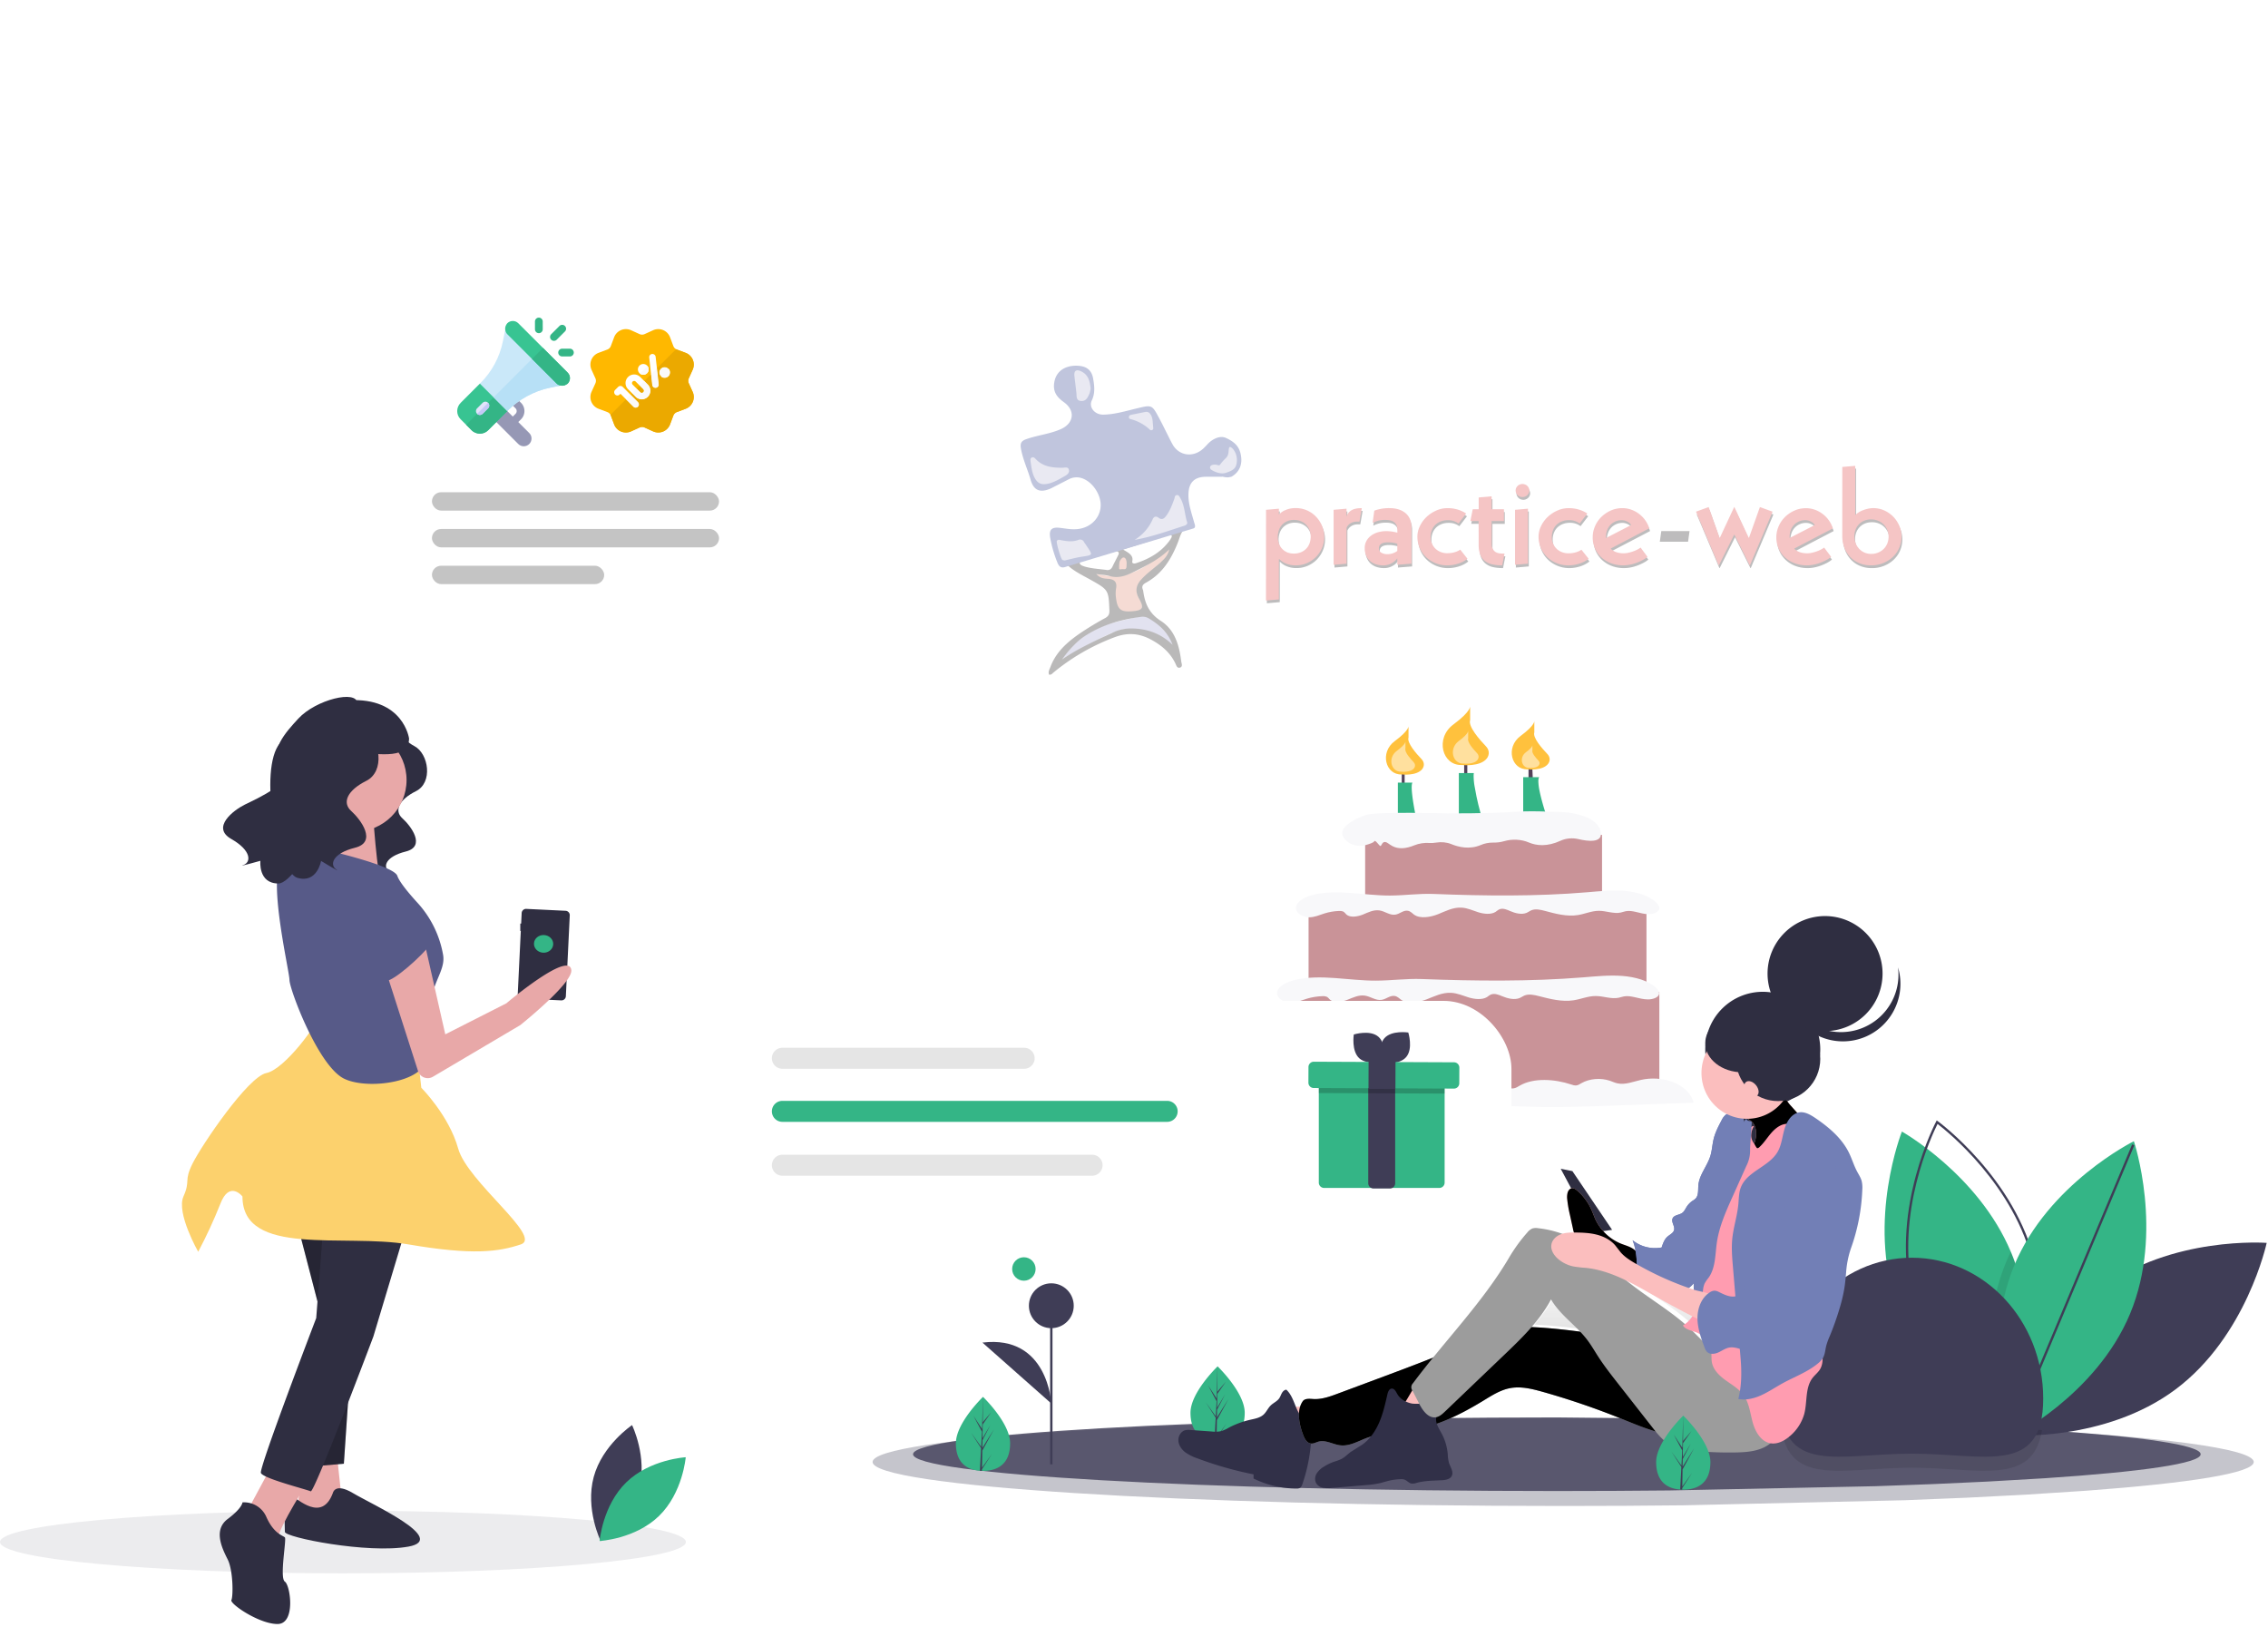 <svg xmlns="http://www.w3.org/2000/svg" xmlns:xlink="http://www.w3.org/1999/xlink" width="668" height="479" fill="none" xmlns:v="https://vecta.io/nano"><style><![CDATA[.B{fill:#34b586}.C{fill:#3f3d56}.D{fill:#2f2e41}.E{fill:#fff}.F{fill:#000}.G{opacity:.1}.H{fill:#fbbebe}.I{fill:#e8a8a8}.J{fill:#ffc13d}.K{fill:#c99398}.L{fill:#f8f8fa}.M{fill:#727fb6}.N{color-interpolation-filters:sRGB}]]></style><g opacity=".3" clip-path="url(#D)"><path d="M344.118 163.315l-.188.305-3.742 3.764-3.943 3.546c-1.805 1.916-1.862 3.304-.552 5.584 1.363 2.354.67 3.525-2.191 3.718-3.693.251-4.512-.335-5.064-3.898-.156-1.073-.156-2.16 0-3.233.17-1.204-.307-1.773-1.486-2.066l-7.763-2.091c-.008-.003-.015-.007-.02-.014s-.007-.014-.007-.022.003-.015.007-.021.012-.012.02-.014l4.819.313.127.109.162-.054c8.627 1.999 14.288-3.312 20.273-7.825l.144.096-.596 1.803z" fill="#df876f"/><path d="M314.852 191.515c3.169-3.927 7.603-6.75 12.618-8.034 2.003-.531 4.027-.991 6.042-1.48s4.644-1.255 6.068.222l6.699 6.992c-.039.389-.311 1.543-.35 1.932-3.238-3.324-9.784-6.198-14.458-5.896-1.494.096-2.945.815-4.417 1.254l-.35.209-.438.205-.39.138-11.392 6.006c-1.244.623-5.49 4.282-.394-.745" fill="#9e9dcb"/><path d="M313.103 166.116c.56-.201 1.073.071 1.511.472 1.902 1.723 4.241 2.815 6.471 4.065 5.442 3.049 5.416 3.058 5.67 9.067.044 1.067-.232 1.724-1.24 2.271a92.54 92.54 0 0 0-6.406 3.819c-4.136 2.722-7.917 5.779-9.691 10.501-.289.765-.78 1.527-.438 2.351a1.15 1.15 0 0 0 .586-.07c.186-.074.346-.194.465-.349 5.379-4.496 11.53-8.074 18.183-10.576 3.689-1.401 7.089-1.284 10.616.573 3.242 1.706 5.801 3.876 7.356 7.109.258.54.495 1.518 1.376 1.23s.438-1.196.355-1.786c-.57-4.634-1.819-9.263-5.977-11.936-3.562-2.288-4.736-5.24-5.231-8.866-.019-.134-.056-.264-.109-.389-.39-.92 0-1.51.836-1.974 4.912-2.656 7.514-6.963 9.46-11.831.749-1.882 1.042-4.208 3.698-4.969l-37.491 11.288zm6.199.648c-.565-.176-1.314-.418-1.292-1.133s.828-.837 1.415-.925c2.975-.46 5.792-1.468 8.679-2.22.438-.117.986-.377 1.315.125.249.372-.027.778-.202 1.134-.504 1.028-1.056 2.028-1.538 3.065-.403.883-1.064 1.175-1.827 1.016-2.304-.322-4.482-.401-6.545-1.049l-.005-.013zm18.774 15.173c3.295 1.886 5.963 4.316 7.291 7.946-3.505-3.421-7.782-4.91-12.706-4.822-1.745.061-3.453.489-5.004 1.255-4.455 2.045-10.69 4.935-14.835 7.858 1.266-1.853 3.943-4.998 6.292-6.599 5.012-3.409 10.69-5.098 16.71-5.901.76-.162 1.556-.069 2.252.263zm3.943-16.495c-1.954 1.807-4.21 3.296-5.985 5.312-1.577 1.786-1.669 3.53-.556 5.52 1.56 2.781 1.126 3.488-2.16 3.727-3.409.246-4.338-.661-4.697-4.68-.049-.733-.007-1.469.127-2.192.276-1.706-.539-2.551-2.243-2.68-1.192-.092-2.388-.08-3.584-1.397 1.499.205 2.708.221 3.816.548 2.813.836 5.188-.176 7.576-1.381 3.452-1.739 6.948-3.408 10.077-6.444-.434 1.832-1.416 2.756-2.401 3.667h.03zm2.791-6.733c-2.462 3.651-6.068 5.797-10.278 7.148-.539.171-1.17.05-1.043-.536.403-1.865-1.082-2.509-2.725-3.521 4.696-1.476 8.907-2.664 12.96-4.279.438-.179.946-.447 1.314.072.219.38-.026.773-.258 1.116h.03z" fill="#181415"/><path d="M313.915 166.904c-1.572.569-2.129-.293-2.576-1.497a36.74 36.74 0 0 1-2.041-7.152c-.342-2.266.403-3.103 2.821-2.835 1.525.171 3.023.485 4.579.418 3.943-.121 7.01-2.731 7.448-6.353s-2.471-7.946-5.876-8.782c-1.167-.291-2.406-.141-3.461.418l-5.174 2.643c-3.19 1.476-5.166.724-6.077-2.455s-2.362-6.152-2.892-9.427c-.232-1.421.237-2.091 1.578-2.555 3.343-1.196 6.961-1.514 10.221-2.973 3.847-1.719 4.298-5.437.955-7.875-2.041-1.443-3.386-3.066-2.9-5.893.688-4.132 4.438-5.219 7.606-4.822 2.191.272 3.452 1.505 3.829 3.659s.662 4.32-.385 6.491c-.96 1.995.854 4.182 3.294 4.182 3.391-.042 6.616-1.041 9.863-1.815 4.508-1.079 4.526-1.163 6.598 2.681 1.376 2.551 2.589 5.186 3.943 7.741 1.888 3.526 6.103 4.153 9.113 1.401.504-.464.964-.97 1.433-1.468 1.152-1.213 3.409-2.543 5.288-1.673 2.594 1.205 4.158 2.623 4.478 5.751.232 2.233-.57 4.232-2.668 5.541a1.19 1.19 0 0 1-.671.206c-.24 0-.475-.072-.67-.206 3.067-2.25 3.707-4.981 1.722-7.076-.946-1 1.752.774 1.279 2.321s.841 3.413-1.099 3.71c-.719.108-.027 1.915-3.247 1.179-.981-.226-6.458-2.472.149-.105.285.101-1.091.113-1.428.109h-3.615c-3.4-.033-5.13 1.573-5.288 4.86-.14 2.927.876 5.675 1.634 8.452.197.711.688 1.673-.267 1.932" fill="#2a3e8e"/><g fill="#b4b4d2"><path d="M334.188 158.97c2.369-1.458 4.217-3.568 5.301-6.052.346-.799.959-1.075 1.831-.418s1.507.247 2.095-.523c1.178-1.543 1.813-3.308 2.462-5.077.153-.418.083-1.029.696-1.117s.807.419 1.048.837c1.314 2.212 1.27 4.78 2.028 7.139.167.523-.302.874-.793 1.033-4.806 1.543-9.556 3.279-14.668 4.178zm-30.647-23.014c-.039-.539-.145-.97.311-1.213s.811 0 1.095.31c2.125 2.363 4.982 2.693 7.988 2.681.687 0 1.678-.419 1.905.656.18.837-.495 1.38-1.147 1.753-1.49.836-2.953 1.756-4.667 2.204-2.3.598-3.505.054-4.495-2.058-.631-1.426-.771-2.961-.99-4.333zm10.087 29.077c-.237-.016-.47-.064-.693-.142-.473-.209-1.932-5.223-1.651-5.625.359-.514.85-.28 1.314-.192 1.652.309 3.312.531 4.946-.071a1.32 1.32 0 0 1 .506-.132c.176-.01.353.016.518.076a1.26 1.26 0 0 1 .441.27c.125.118.224.26.288.417.171.293.39.552.578.837 2.095 3.203 2.222 2.902-1.647 3.529-1.516.247-2.993.665-4.6 1.033zm7.599-50.691a7.42 7.42 0 0 1-.354 1.589c-.465 1.037-.96 2.233-2.419 2.15-1.647-.097-1.284-1.489-1.428-2.468l-.587-4.964c-.119-1.522.578-1.97 1.998-1.305 2.085.983 2.55 2.823 2.79 4.998zm18.4 11.06c-.043.418.29.991-.328 1.255-.469.184-.736-.259-1.043-.506a12.99 12.99 0 0 0-4.881-2.639c-.381-.105-.902-.155-.876-.682 0-.623.587-.669 1.047-.765l3.68-.745c.925-.196 1.42.243 1.814.975.522.97.438 2.053.587 3.107zm16.961 12.798s2.383 1.731 4.517 1.016 3.167-1.288 3.202-3.764-1.883-4.345-2.243-3.701.075 2.091-.994 3.124c-2.235 2.133-1.494 2.342-2.524 2.037s-2.703.029-1.958 1.288z"/></g><path d="M329.633 167.534s-.123-1.856.276-2.509.951-1.175 1.468-.682.477 1.59.438 1.857.197 1.552-.793 1.401-.916.272-1.389-.067z" fill="#e88b72"/><g fill="#231f20"><path d="M373.133 150.935l3.807-.331v1.673h.07c.53-.562 1.186-1.002 1.919-1.288.933-.385 1.941-.577 2.958-.56a8.2 8.2 0 0 1 3.29.656 8.29 8.29 0 0 1 2.629 1.803c1.586 1.616 2.469 3.749 2.469 5.964s-.883 4.347-2.469 5.963c-.758.758-1.663 1.369-2.664 1.799a8.1 8.1 0 0 1-3.255.66c-1.01.024-2.013-.162-2.94-.543-.736-.298-1.396-.743-1.937-1.305h-.07v11.882l-3.807.33v-26.703zm8.237 12.885a5.3 5.3 0 0 0 2.024-.381c.59-.24 1.121-.594 1.56-1.041a4.56 4.56 0 0 0 .985-1.568 5.75 5.75 0 0 0 0-3.931 4.62 4.62 0 0 0-.985-1.573c-.439-.446-.97-.801-1.56-1.041a5.3 5.3 0 0 0-2.024-.377 5.02 5.02 0 0 0-1.989.377c-.573.243-1.087.598-1.508 1.041-.424.458-.748.993-.95 1.573a6.03 6.03 0 0 0 0 3.931c.201.579.525 1.113.95 1.568.421.444.935.798 1.508 1.041.627.261 1.305.39 1.989.381zm11.663-12.885l3.808-.33v2.178h.07c.214-.71.703-1.317 1.367-1.698.704-.432 1.726-.646 3.067-.644l-.693 3.965h-.727c-.448-.01-.895.063-1.314.213a3.48 3.48 0 0 0-.903.511 2.86 2.86 0 0 0-.574.61 2.69 2.69 0 0 0-.276.515v10.539l-3.807.33-.018-16.189zm18.765 14.336h-.074c-.418.586-.977 1.068-1.63 1.405-.738.407-1.576.618-2.428.61a6.88 6.88 0 0 1-2.19-.33 4.72 4.72 0 0 1-1.726-.974c-.497-.449-.886-.996-1.14-1.602-.298-.702-.447-1.455-.438-2.213a4.26 4.26 0 0 1 .474-1.999c.317-.606.765-1.142 1.314-1.572.596-.459 1.279-.805 2.011-1.021.822-.248 1.679-.371 2.541-.363a10.59 10.59 0 0 1 1.669.129l1.591.331v-1.058a2.42 2.42 0 0 0-.204-1.086c-.152-.343-.382-.649-.672-.897-.585-.482-1.461-.723-2.629-.723-.79-.021-1.579.079-2.336.297-.506.149-.995.348-1.458.593l.49-3.6a9.43 9.43 0 0 1 1.634-.481 12.68 12.68 0 0 1 2.809-.281c1.993 0 3.584.49 4.758 1.473s1.753 2.383 1.753 4.211v10.673l-4.176.33.057-1.852zm0-4.362a9.21 9.21 0 0 0-2.69-.419c-1.823 0-2.734.594-2.734 1.782-.013.259.049.516.18.744s.325.416.56.544a3.44 3.44 0 0 0 1.753.418 4.71 4.71 0 0 0 1.752-.313 4.1 4.1 0 0 0 1.175-.644l.004-2.112zm20.656 4.428a8.09 8.09 0 0 1-2.681 1.422c-1.041.346-2.136.524-3.238.527-1.25.016-2.49-.226-3.632-.711-1.046-.446-1.992-1.079-2.787-1.866a8.02 8.02 0 0 1-1.783-2.676c-.415-1.01-.626-2.086-.622-3.17.001-1.092.256-2.171.745-3.158.481-1.004 1.149-1.917 1.971-2.693a9.97 9.97 0 0 1 2.84-1.865 8.27 8.27 0 0 1 3.373-.711 10.3 10.3 0 0 1 2.927.418c.896.258 1.743.653 2.506 1.171l-2.248 2.927a5.14 5.14 0 0 0-3.202-.982c-.699-.008-1.393.116-2.042.363a4.65 4.65 0 0 0-1.591 1.008c-.45.446-.799.976-1.025 1.556a5.24 5.24 0 0 0-.359 1.966 4.59 4.59 0 0 0 .32 1.884c.238.601.6 1.151 1.064 1.616.474.455 1.041.811 1.667 1.044s1.295.339 1.966.311c.679-.001 1.355-.095 2.006-.28a5.36 5.36 0 0 0 1.696-.778l2.129 2.677zm3.293-11.099h-2.423l.692-3.471h1.753v-3.446l3.807-.331v3.798h3.632v3.471h-3.632v6.817a2.76 2.76 0 0 0 .741 1.932c.499.538 1.324.809 2.475.811h.592l-.692 3.467c-1.015.016-2.028-.09-3.015-.313-.795-.181-1.535-.538-2.16-1.042a4.35 4.35 0 0 1-1.314-1.882c-.313-.906-.461-1.856-.438-2.81l-.018-7.001zm10.73-3.303l3.807-.331v16.189l-3.807.331v-16.189zm3.562-7.085a1.91 1.91 0 0 1 .471.637 1.84 1.84 0 0 1 0 1.528 1.91 1.91 0 0 1-.471.637 2.06 2.06 0 0 1-1.376.521c-.512 0-1.004-.186-1.376-.521-.201-.179-.362-.396-.472-.637a1.84 1.84 0 0 1 0-1.528c.11-.241.271-.458.472-.637.373-.333.865-.518 1.376-.518a2.07 2.07 0 0 1 1.376.518zm18.103 21.488c-.789.635-1.7 1.118-2.682 1.422a10.36 10.36 0 0 1-3.237.527 9 9 0 0 1-3.615-.728 8.98 8.98 0 0 1-2.787-1.865c-.774-.771-1.38-1.681-1.783-2.677-.415-1.01-.626-2.085-.622-3.17.002-1.092.255-2.169.74-3.158a9.23 9.23 0 0 1 1.976-2.693c.826-.774 1.787-1.405 2.84-1.865a8.27 8.27 0 0 1 3.373-.711 10.27 10.27 0 0 1 2.923.418 8.83 8.83 0 0 1 2.51 1.171l-2.248 2.928c-.91-.671-2.035-1.021-3.185-.991a5.57 5.57 0 0 0-2.042.363c-.599.226-1.143.569-1.594 1.008-.448.447-.795.977-1.021 1.556a5.24 5.24 0 0 0-.364 1.966 4.61 4.61 0 0 0 .322 1.884c.237.601.599 1.15 1.063 1.616.474.454 1.043.809 1.669 1.042a5.06 5.06 0 0 0 1.967.313 7.39 7.39 0 0 0 2.007-.28c.609-.16 1.184-.423 1.695-.778l2.095 2.702zm17.34-.562a8.17 8.17 0 0 1-1.472.975c-.576.301-1.171.565-1.783.79a12.33 12.33 0 0 1-1.937.548 10.2 10.2 0 0 1-1.941.197c-1.268.016-2.526-.209-3.702-.661-1.061-.409-2.026-1.014-2.839-1.782-.782-.746-1.399-1.635-1.814-2.613a7.87 7.87 0 0 1-.644-3.171c-.007-1.158.235-2.305.71-3.37.449-1.025 1.102-1.956 1.923-2.744a9.43 9.43 0 0 1 2.769-1.832 8.15 8.15 0 0 1 3.286-.677 7.64 7.64 0 0 1 2.734.481 8.67 8.67 0 0 1 2.322 1.288 8.62 8.62 0 0 1 1.783 1.882 8.41 8.41 0 0 1 1.122 2.296l-11.392 5.947c.903.923 2.184 1.386 3.843 1.388a6.18 6.18 0 0 0 1.314-.15 11.66 11.66 0 0 0 1.367-.377 10.26 10.26 0 0 0 1.266-.531 7.33 7.33 0 0 0 1.039-.627l2.046 2.743zm-4.82-9.351c-.252-.436-.639-.788-1.108-1.008-.507-.283-1.082-.437-1.669-.447-.627-.004-1.247.12-1.819.364-.557.236-1.058.579-1.472 1.007a4.62 4.62 0 0 0-.968 1.556c-.236.631-.354 1.296-.346 1.966v.36l7.382-3.798zm8.641.96h8.325l-.438 3.141h-8.325l.438-3.141zm10.465-4.883l3.737-1.356 3.216 9.055h.07l4.223-9.055h.071l4.223 9.055h.066l3.22-9.055 3.737 1.356-6.677 15.791h-.087l-4.5-9.021h-.07l-4.5 9.021h-.07l-6.659-15.791zm39.799 13.274c-.449.377-.941.704-1.467.975-.576.301-1.171.565-1.784.79-.629.235-1.279.418-1.941.548a10.22 10.22 0 0 1-1.936.197c-1.268.016-2.526-.209-3.702-.661a8.69 8.69 0 0 1-2.839-1.782c-.783-.747-1.401-1.636-1.819-2.614-.429-1.006-.646-2.083-.639-3.17a8.17 8.17 0 0 1 .709-3.371 8.67 8.67 0 0 1 1.919-2.743 9.5 9.5 0 0 1 2.774-1.832 8.15 8.15 0 0 1 3.286-.677c.929-.005 1.851.158 2.716.481a8.65 8.65 0 0 1 2.318 1.288 8.53 8.53 0 0 1 1.783 1.882c.492.708.872 1.481 1.126 2.296l-11.391 5.947c.896.923 2.177 1.385 3.842 1.388.443-.003.884-.053 1.314-.15.464-.099.92-.225 1.367-.377a9.93 9.93 0 0 0 1.262-.531 6.96 6.96 0 0 0 1.039-.627l2.063 2.743zm-4.819-9.351c-.251-.436-.636-.788-1.104-1.008-.517-.287-1.102-.442-1.7-.447-.625-.004-1.244.12-1.814.363-.558.237-1.059.58-1.472 1.008a4.46 4.46 0 0 0-.968 1.556c-.237.631-.354 1.296-.347 1.966v.359l7.405-3.797zm8.11-17.108l3.807-.331v14.466h.07a4.12 4.12 0 0 1 .876-.727 7.01 7.01 0 0 1 1.253-.64c.487-.192.99-.346 1.503-.46a7.26 7.26 0 0 1 1.63-.184c1.092-.002 2.172.223 3.163.661a8.54 8.54 0 0 1 2.651 1.802 8.53 8.53 0 0 1 1.814 2.677 8.29 8.29 0 0 1 0 6.574c-.435 1.003-1.076 1.913-1.884 2.677-1.712 1.593-4.014 2.477-6.406 2.459a8.78 8.78 0 0 1-3.579-.694 7.81 7.81 0 0 1-2.668-1.882 8.28 8.28 0 0 1-1.661-2.744c-.383-1.051-.576-2.157-.569-3.27v-20.384zm8.512 25.599a5.31 5.31 0 0 0 2.06-.393 5.06 5.06 0 0 0 1.63-1.075 4.93 4.93 0 0 0 1.055-1.602 5.34 5.34 0 0 0 0-3.965c-.242-.598-.6-1.147-1.055-1.618a4.84 4.84 0 0 0-1.63-1.092 5.33 5.33 0 0 0-2.06-.397c-.693-.007-1.381.116-2.024.364-.593.233-1.129.582-1.573 1.025a4.59 4.59 0 0 0-1.02 1.568c-.248.628-.372 1.294-.364 1.965-.005.688.118 1.37.364 2.016.224.615.571 1.183 1.02 1.673a4.86 4.86 0 0 0 1.573 1.125c.636.276 1.327.414 2.024.406z"/></g><g fill="#df3c3d"><path d="M372.889 150.119l3.789-.331v1.673h.066a5.2 5.2 0 0 1 1.924-1.288 7.34 7.34 0 0 1 2.957-.56c1.134-.011 2.257.215 3.29.66a8.27 8.27 0 0 1 2.629 1.799c1.191 1.221 1.996 2.738 2.322 4.378s.159 3.333-.482 4.885c-.417.993-1.028 1.901-1.8 2.677a8.59 8.59 0 0 1-2.664 1.802c-1.023.442-2.133.667-3.256.661a7.29 7.29 0 0 1-2.939-.548 5.66 5.66 0 0 1-1.941-1.305h-.106v11.882l-3.807.33.018-26.715zm8.237 12.885a5.22 5.22 0 0 0 2.024-.381c.591-.237 1.123-.592 1.559-1.041.436-.455.771-.988.986-1.568a5.75 5.75 0 0 0 0-3.932c-.215-.58-.55-1.113-.986-1.568-.436-.449-.968-.804-1.559-1.041a5.22 5.22 0 0 0-2.024-.381 4.94 4.94 0 0 0-1.99.381 4.39 4.39 0 0 0-1.507 1.041c-.428.462-.752 1.003-.951 1.589-.438 1.277-.438 2.654 0 3.932.202.579.526 1.112.951 1.568a4.39 4.39 0 0 0 1.507 1.041 4.95 4.95 0 0 0 1.99.36zm11.663-12.885l3.807-.331v2.179h.071c.211-.712.7-1.319 1.366-1.698.704-.432 1.727-.647 3.067-.644l-.696 3.969h-.728c-.448-.01-.894.062-1.314.213a3.38 3.38 0 0 0-.916.51c-.22.179-.414.385-.574.615-.11.161-.203.332-.276.51v10.54l-3.807.33v-16.193zm18.765 14.348h-.074c-.419.584-.978 1.064-1.63 1.401a4.9 4.9 0 0 1-2.427.615c-.744.006-1.485-.106-2.191-.331-.647-.201-1.24-.537-1.736-.983a4.4 4.4 0 0 1-1.129-1.597c-.292-.704-.434-1.456-.416-2.213-.009-.692.154-1.377.473-1.999.316-.605.764-1.14 1.314-1.568.596-.46 1.279-.808 2.011-1.025a8.53 8.53 0 0 1 2.541-.363c.564-.006 1.126.033 1.683.117.536.083 1.067.193 1.59.33v-1.05c.017-.371-.052-.742-.204-1.085a2.52 2.52 0 0 0-.672-.897c-.584-.485-1.46-.728-2.629-.728a7.86 7.86 0 0 0-2.335.297c-.5.154-.985.353-1.446.594l.491-3.601c.528-.207 1.075-.366 1.634-.477a12.49 12.49 0 0 1 2.808-.28c1.994 0 3.584.49 4.759 1.468s1.752 2.384 1.752 4.212v10.673l-4.175.33.008-1.84zm0-4.362c-.868-.273-1.776-.414-2.69-.418-1.822 0-2.734.595-2.734 1.785a1.36 1.36 0 0 0 .181.744c.131.227.324.416.56.544a3.48 3.48 0 0 0 1.752.419 4.65 4.65 0 0 0 1.753-.314 4.03 4.03 0 0 0 1.174-.644l.004-2.116zm20.656 4.417a8.01 8.01 0 0 1-2.681 1.422c-1.041.347-2.135.527-3.238.531-1.251.017-2.49-.226-3.632-.711-1.047-.446-1.993-1.08-2.787-1.869-.775-.771-1.381-1.68-1.783-2.677-.415-1.01-.626-2.085-.622-3.17a7.1 7.1 0 0 1 .745-3.153 9.09 9.09 0 0 1 1.971-2.694c.826-.775 1.787-1.408 2.839-1.869 1.057-.469 2.209-.71 3.374-.707a10.3 10.3 0 0 1 2.927.418c.896.259 1.743.656 2.506 1.175l-2.248 2.928c-.913-.664-2.038-1.006-3.185-.97a5.55 5.55 0 0 0-2.042.364c-.603.224-1.149.569-1.602 1.01s-.803.969-1.026 1.549c-.246.629-.369 1.295-.364 1.966-.021.639.092 1.276.333 1.873a4.77 4.77 0 0 0 1.069 1.602c.473.455 1.04.811 1.666 1.044s1.295.339 1.966.311c.679-.001 1.355-.095 2.007-.28.608-.16 1.182-.422 1.695-.774l2.112 2.681zm3.289-11.099h-2.423l.692-3.467h1.753v-3.471l3.807-.331v3.802h3.632v3.467h-3.632v6.838a2.76 2.76 0 0 0 .741 1.932c.499.544 1.314.811 2.475.811h.592l-.693 3.471a12.72 12.72 0 0 1-3.014-.317c-.796-.178-1.536-.533-2.16-1.038a4.34 4.34 0 0 1-1.314-1.886c-.313-.904-.461-1.854-.438-2.806l-.018-7.005zm10.73-3.305l3.807-.33v16.189l-3.807.33v-16.189zm3.562-7.084c.2.179.361.397.47.638a1.84 1.84 0 0 1 0 1.529c-.109.242-.27.459-.47.639a2.07 2.07 0 0 1-1.376.518c-.511 0-1.003-.185-1.376-.518a1.93 1.93 0 0 1-.471-.639c-.109-.241-.166-.501-.166-.764a1.86 1.86 0 0 1 .166-.765c.11-.241.27-.459.471-.638.373-.333.865-.518 1.376-.518a2.07 2.07 0 0 1 1.376.518zm18.106 21.488a7.99 7.99 0 0 1-2.681 1.422c-1.041.347-2.135.527-3.238.531a9.03 9.03 0 0 1-3.636-.711 8.92 8.92 0 0 1-2.782-1.869 8 8 0 0 1-1.784-2.677 8.29 8.29 0 0 1-.622-3.17c.002-1.09.255-2.167.741-3.153.483-1.005 1.152-1.917 1.976-2.694a9.95 9.95 0 0 1 2.839-1.869 8.25 8.25 0 0 1 3.373-.707 10.27 10.27 0 0 1 2.923.418c.898.259 1.746.656 2.51 1.175l-2.252 2.928c-.908-.671-2.032-1.021-3.181-.991-.698-.008-1.392.116-2.041.364a4.6 4.6 0 0 0-1.595 1.008c-.453.451-.801.988-1.021 1.576-.246.629-.369 1.295-.364 1.966a4.6 4.6 0 0 0 .32 1.885 4.77 4.77 0 0 0 1.065 1.615c.475.454 1.043.809 1.669 1.042a5.06 5.06 0 0 0 1.967.313c.68-.001 1.356-.095 2.007-.28a5.44 5.44 0 0 0 1.696-.774l2.111 2.652zm17.341-.56a8.22 8.22 0 0 1-1.472.974c-.576.303-1.171.568-1.784.795a12.3 12.3 0 0 1-1.936.543 9.88 9.88 0 0 1-1.941.201c-1.268.016-2.526-.209-3.702-.661a8.77 8.77 0 0 1-2.839-1.785c-.782-.745-1.399-1.633-1.814-2.61-.433-1.007-.652-2.086-.644-3.174-.007-1.157.234-2.303.709-3.367a8.55 8.55 0 0 1 1.924-2.744 9.42 9.42 0 0 1 2.769-1.835c1.032-.448 2.153-.677 3.286-.674.934-.006 1.862.156 2.734.477a8.67 8.67 0 0 1 2.322 1.288c.69.539 1.291 1.173 1.783 1.882s.868 1.485 1.122 2.3l-11.374 5.968c.902.923 2.183 1.385 3.842 1.385.443-.004.883-.053 1.315-.147.463-.099.92-.226 1.367-.38a10.39 10.39 0 0 0 1.266-.527 7.77 7.77 0 0 0 1.038-.632l2.029 2.723zm-4.82-9.352c-.253-.435-.64-.787-1.108-1.008a3.54 3.54 0 0 0-1.687-.426c-.626-.004-1.246.12-1.818.364-.558.236-1.059.579-1.472 1.008a4.47 4.47 0 0 0-.969 1.551c-.235.631-.353 1.296-.346 1.966v.364l7.4-3.819zm19.105-3.944l3.738-1.355 3.216 9.054h.07l4.223-9.054h.07l4.224 9.054h.066l3.22-9.054 3.737 1.355-6.677 15.796h-.07l-4.5-9.021h-.07l-4.499 9.021h-.07l-6.678-15.796zm39.801 13.296c-.449.377-.942.704-1.468.975-.575.302-1.171.568-1.783.794-.63.234-1.279.416-1.941.544-.636.131-1.285.198-1.936.201a9.98 9.98 0 0 1-3.703-.661c-1.061-.405-2.028-1.004-2.847-1.765a7.93 7.93 0 0 1-1.819-2.61c-.429-1.007-.646-2.086-.639-3.174-.007-1.157.234-2.302.709-3.367a8.63 8.63 0 0 1 1.919-2.743 9.51 9.51 0 0 1 2.769-1.836 8.21 8.21 0 0 1 3.291-.673c.934-.007 1.862.155 2.734.476.838.311 1.621.745 2.317 1.289.691.537 1.293 1.171 1.784 1.882a8.49 8.49 0 0 1 1.126 2.3l-11.392 5.947c.897.923 2.178 1.384 3.843 1.384.442-.003.883-.052 1.314-.146.463-.101.92-.228 1.367-.381a9.97 9.97 0 0 0 1.262-.527 7.29 7.29 0 0 0 1.038-.631l2.055 2.722zm-4.819-9.351c-.252-.436-.637-.787-1.105-1.008a3.56 3.56 0 0 0-1.7-.443 4.54 4.54 0 0 0-1.813.364c-.558.236-1.059.579-1.472 1.007-.431.449-.76.977-.969 1.552-.235.631-.353 1.296-.346 1.966v.364l7.405-3.802zm8.109-17.111l3.808-.33v14.466h.07a4.18 4.18 0 0 1 .876-.723 6.73 6.73 0 0 1 1.266-.644c.487-.194.99-.349 1.503-.465.534-.121 1.081-.181 1.63-.18 1.092-.003 2.172.222 3.163.661a8.57 8.57 0 0 1 2.629 1.799c.774.776 1.389 1.684 1.814 2.676a8.29 8.29 0 0 1 0 6.575 8.11 8.11 0 0 1-1.884 2.676c-1.71 1.597-4.013 2.483-6.405 2.463a8.82 8.82 0 0 1-3.58-.694c-1.02-.441-1.929-1.084-2.668-1.886-.731-.804-1.295-1.734-1.661-2.739-.383-1.052-.575-2.158-.569-3.271l.008-20.384zm8.513 25.604c.708.005 1.409-.13 2.06-.398a4.96 4.96 0 0 0 1.629-1.075c.458-.463.816-1.007 1.056-1.601a5.4 5.4 0 0 0 0-3.965c-.243-.598-.601-1.147-1.056-1.618a4.82 4.82 0 0 0-1.629-1.092 5.3 5.3 0 0 0-2.06-.418c-.693-.008-1.381.116-2.024.364a4.58 4.58 0 0 0-1.551 1.045 4.67 4.67 0 0 0-1.021 1.573c-.248.627-.372 1.294-.363 1.965a5.55 5.55 0 0 0 .363 2.012c.225.615.572 1.183 1.021 1.673a4.81 4.81 0 0 0 1.573 1.125c.628.276 1.311.416 2.002.41z"/></g></g><g clip-path="url(#E)"><path d="M153.393 274.121h-.152v-2.17h.257l.149-3.087c.017-.343.169-.666.424-.897a1.3 1.3 0 0 1 .934-.335l11.577.56c.171.008.337.049.491.122a1.31 1.31 0 0 1 .407.301c.114.126.203.273.26.433a1.29 1.29 0 0 1 .075.5l-1.151 23.793c-.017.344-.169.666-.424.897a1.3 1.3 0 0 1-.934.335l-11.578-.559c-.17-.009-.337-.05-.491-.123s-.292-.175-.406-.301-.203-.273-.261-.433-.082-.33-.074-.5l.897-18.536z" class="D"/><path d="M159.979 280.536c-1.565-.076-2.777-1.302-2.708-2.738s1.395-2.54 2.96-2.464 2.777 1.301 2.708 2.738-1.395 2.539-2.96 2.464z" class="B"/><g class="C"><path d="M101.008 463.287c-55.785 0-101.009-4.13-101.009-9.225s45.223-9.224 101.009-9.224 101.01 4.13 101.01 9.224-45.224 9.225-101.01 9.225z" fill-opacity=".1"/><path d="M188.216 438.512c-2.553 9.428-11.295 15.266-11.295 15.266s-4.604-9.446-2.052-18.873 11.295-15.266 11.295-15.266 4.604 9.446 2.052 18.873z"/></g><path d="M184.465 436.487c-7.003 6.812-7.859 17.284-7.859 17.284s10.5-.573 17.504-7.385 7.859-17.284 7.859-17.284-10.5.572-17.504 7.385z" class="B"/><path d="M118.525 214.93s-.752 2.504 3.508 4.757 5.513 10.767.501 13.27-6.515 5.759-4.009 8.013 7.016 8.262 1.002 9.765-6.766 4.507-5.012 5.759-4.009-2.254-4.009-2.254-1.003 6.009-6.265 4.507-20.047-30.046-12.529-34.052 26.813-9.765 26.813-9.765z" class="D"/><g class="I"><path d="M99.109 427.203l1.629 15.194-7.06 4.34-6.517-1.085 3.259-18.449h8.689zm5.43-182.322c-8.398 0-15.206-6.802-15.206-15.193s6.808-15.194 15.206-15.194 15.205 6.802 15.205 15.194-6.808 15.193-15.205 15.193z"/><path d="M109.699 237.014s1.358 23.062 2.987 23.062-19.007-1.086-19.007-1.086 8.689-15.193 4.344-20.077 11.676-1.899 11.676-1.899z"/></g><path d="M87.161 358.832l7.06 27.131-5.431 46.123 12.49-1.085 4.888-72.169H87.161z" class="D"/><path opacity=".2" d="M87.161 358.832l7.06 27.131-5.431 46.123 12.49-1.085 4.888-72.169H87.161z" class="F"/><path d="M98.022 439.683s.543-3.255 5.974 0 28.239 13.566 16.292 15.736-36.385-2.713-36.385-4.341-.543-11.937 1.629-10.852 9.232 8.139 12.49-.543z" class="D"/><path d="M90.963 435.885s-8.689 13.566-9.232 17.364-8.689-8.682-8.689-8.682l7.603-14.108 10.318 5.426z" class="I"/><g class="D"><path d="M119.744 361.003l-9.775 32.558s-17.378 46.122-18.464 45.58-14.12-3.799-14.663-5.426 16.292-45.581 16.292-45.581l2.172-28.216 24.438 1.085zm-48.331 81.393a7.13 7.13 0 0 1 4.226 1.04 7.12 7.12 0 0 1 2.834 3.301c2.172 4.883 4.888 5.426 5.431 5.969s-1.629 11.937 0 13.023 3.258 12.48-2.172 12.48-14.12-5.969-13.576-7.054.543-8.682-1.086-11.938-4.344-8.682 0-11.938 4.344-4.883 4.344-4.883z"/></g><path d="M123.003 310.538l1.086 9.767s8.146 8.139 10.861 17.907 24.981 26.045 18.464 28.216-14.119 3.256-33.126 0-48.876 3.798-48.876-14.108c0 0-3.801-4.884-6.517 2.17-1.913 4.818-4.088 9.528-6.517 14.108 0 0-6.517-11.395-4.345-16.278s0-4.341 2.715-9.767 16.292-25.504 21.722-26.589 15.749-15.193 15.206-16.821 29.325 11.395 29.325 11.395z" fill="#fcd16d"/><path d="M93.677 249.766s22.266 4.883 23.352 8.139c.611 1.831 3.456 5.208 5.828 7.812a30.5 30.5 0 0 1 7.665 15.54c.566 3.462-1.815 6.575-2.903 10.562-3.259 11.938-5.703 8.953-2.444 17.635s-16.292 11.938-23.895 8.139-16.02-26.317-16.02-29.03-7.331-33.371-1.358-35.542 9.775-3.255 9.775-3.255z" fill="#575a88"/><path d="M124.633 275.811l6.517 28.759 17.966-9.113s18.612-15.746 19.155-9.777c.355 3.897-15.024 16.169-15.024 16.169l-25.738 15.21a3 3 0 0 1-4.382-1.665l-10.441-32.529 11.947-7.054z" class="I"/><path d="M117.028 264.959s13.577 8.139 10.319 12.48-11.405 11.395-13.577 11.395-3.801-13.023-3.801-16.821 7.059-7.054 7.059-7.054z" fill="#575a88"/><g class="D"><path d="M103.444 209.959s-.832 2.774 3.887 5.27 6.107 11.927.555 14.701-7.218 6.38-4.442 8.876 7.773 9.154 1.111 10.818-7.496 4.993-5.552 6.38-4.442-2.497-4.442-2.497-1.11 6.657-6.94 4.993-11.646-31.917-5.148-39.708c6.042-7.245 20.971-8.833 20.971-8.833z"/><path d="M105.219 207.103c-.002-4.063-12.169-1.143-17.386 4.531-3.613 3.929-9.1 9.84-4.502 14.007s-7.881 9.629-11.228 11.285-9.955 6.72-3.988 10.118 5.87 6.827 3.625 7.639 4.951-1.208 4.951-1.208-.727 6.71 5.336 6.678 23.456-33.325 19.301-42.579c-3.864-8.604 3.891-10.471 3.891-10.471z"/><path d="M102.582 206.212c16.271-.979 17.904 11.259 17.904 11.259-.112 7.082-11.368 3.631-14.494 4.687l-16.241-11.501c3.775-2.656 8.222-4.196 12.831-4.445z"/></g></g><g filter="url(#A)" class="E"><path fill-rule="evenodd" d="M139.104 80c-11.046 0-20 8.954-20 20v83.794c0 11.04 8.944 19.991 19.982 20h-.941L151.912 218l13.768-14.206h34.218c11.045 0 20-8.954 20-20V100c0-11.046-8.955-20-20-20h-60.794z"/></g><g fill="#9698b5"><path d="M153.46 123.467l-1.616 1.617a1.14 1.14 0 0 1-1.616 0c-.447-.447-.447-1.17 0-1.617l1.616-1.616c.446-.446.446-1.171 0-1.616l-1.486-1.487a1.14 1.14 0 1 1 1.616-1.616l1.486 1.486a3.43 3.43 0 0 1 0 4.849z"/><path d="M155.883 130.741c-.892.893-2.34.893-3.232 0l-8.083-8.082 3.233-3.233 8.082 8.082c.893.893.893 2.34 0 3.233z"/></g><path d="M144.504 112.896l5.011 5.012-.097 3.135-5.657 5.658c-1.342 1.342-3.54 1.309-4.882-.032l-3.233-3.233c-1.325-1.326-1.309-3.476.033-4.817l5.657-5.658 3.168-.065z" fill="#38c492"/><path d="M146.994 115.387l2.521 2.521-.097 3.136-5.657 5.658c-1.342 1.342-3.54 1.309-4.882-.032l-1.584-1.585 9.699-9.698zm11.716-17.285a1.14 1.14 0 0 1-1.143-1.143l-.001-2.286c0-.632.512-1.143 1.143-1.143s1.143.511 1.143 1.143l.001 2.287c0 .632-.512 1.143-1.143 1.143zm9.143 6.858l-2.286-.001a1.142 1.142 0 1 1 0-2.285l2.286.001a1.142 1.142 0 1 1 0 2.285zm-1.461-8.972a1.13 1.13 0 0 1 0 1.617l-2.424 2.425a1.143 1.143 0 1 1-1.617-1.616l2.425-2.425a1.13 1.13 0 0 1 1.616 0z" class="B"/><path d="M152.651 98.413l11.315 11.316c.324.323.728 3.734 1.148 3.798l-3.184.663c-4.72.938-9.198 3.54-12.237 6.579l-.275.275-8.082-8.082.275-.275c3.2-3.201 5.56-7.436 6.53-12.285l.663-3.314 3.847 1.325z" fill="#cae8f9"/><path d="M143.76 118.619a1.13 1.13 0 0 1 0 1.616l-1.617 1.617a1.13 1.13 0 1 1-1.616-1.617l1.616-1.616a1.13 1.13 0 0 1 1.617 0z" fill="#e1e4fb"/><path d="M158.309 104.07l5.657 5.658c.323.323.728 3.734 1.148 3.799l-3.185.662c-4.72.938-9.197 3.54-12.236 6.579l-.275.275-4.041-4.041 12.932-12.932z" fill="#b7e0f6"/><path d="M143.76 118.617a1.13 1.13 0 0 1 0 1.617l-1.616 1.616a1.13 1.13 0 0 1-1.617 0l3.233-3.233z" fill="#c5c9f7"/><path d="M152.652 95.181l14.548 14.549c.889.889.889 2.343 0 3.233-.097.097-.226.161-.356.226-.517.355-1.131.485-1.729.339-.42-.064-.825-.242-1.148-.565l-14.548-14.549c-.372-.372-.55-.841-.614-1.326s.032-.97.275-1.406c.113-.178.193-.356.339-.501.889-.889 2.344-.889 3.233 0z" fill="#38c492"/><path d="M159.924 102.453l7.274 7.274c.889.889.889 2.344 0 3.233-.097.097-.226.162-.355.226-.518.356-1.132.485-1.73.34-.42-.065-.824-.243-1.148-.566l-7.274-7.274 3.233-3.233z" class="B"/><path d="M202.871 112.876a1.8 1.8 0 0 1 0-1.486l1.136-2.498c.422-.93.441-2.005.05-2.947s-1.163-1.691-2.119-2.049l-2.568-.964a1.79 1.79 0 0 1-1.052-1.052l-.964-2.567a3.71 3.71 0 0 0-2.048-2.12c-.94-.391-2.017-.372-2.947.051l-2.498 1.135a1.79 1.79 0 0 1-1.487 0l-2.499-1.135c-.928-.424-2.005-.443-2.947-.051a3.71 3.71 0 0 0-2.048 2.12l-.964 2.567c-.182.488-.565.871-1.052 1.052l-2.568.964a3.71 3.71 0 0 0-2.119 2.049c-.391.942-.372 2.017.05 2.947l1.136 2.498a1.8 1.8 0 0 1 0 1.486l-1.136 2.498c-.422.93-.441 2.004-.05 2.947s1.163 1.691 2.119 2.049l2.568.964a1.79 1.79 0 0 1 1.052 1.051l.964 2.568c.357.956 1.105 1.728 2.048 2.12.451.186.933.28 1.415.28a3.69 3.69 0 0 0 1.532-.331l2.498-1.135c.473-.216 1.016-.216 1.487 0l2.498 1.135c.928.424 2.005.441 2.946.051s1.691-1.164 2.049-2.12l.964-2.568a1.79 1.79 0 0 1 1.052-1.051l2.567-.964c.957-.358 1.728-1.105 2.12-2.049a3.71 3.71 0 0 0-.051-2.947l-1.134-2.498z" fill="#ffb800"/><path d="M188.574 111.013a2.54 2.54 0 0 0-3.588 0 2.54 2.54 0 0 0 0 3.587l2.243 2.243c.495.495 1.144.742 1.794.742a2.53 2.53 0 0 0 1.794-.742 2.54 2.54 0 0 0 0-3.588l-2.243-2.242zm.897 4.484c-.248.247-.65.247-.897 0l-2.243-2.243c-.247-.247-.247-.649 0-.897.124-.124.287-.186.449-.186s.325.062.449.186l2.243 2.243c.247.249.247.65-.001.897zm-6.055-1.57c-.372-.371-.974-.371-1.346 0l-.897.897c-.371.372-.371.974 0 1.346a.95.95 0 0 0 1.346 0l.225-.225 3.813 3.814a.95.95 0 0 0 .672.279c.244 0 .488-.093.673-.279.371-.372.371-.975 0-1.346l-4.486-4.486zm6.055-3.571a1.58 1.58 0 0 0 1.122-.463 1.59 1.59 0 0 0 0-2.243c-.617-.619-1.625-.619-2.243 0a1.59 1.59 0 0 0 0 2.243c.31.309.716.463 1.121.463z" class="E"/><path d="M194.629 108.546a1.59 1.59 0 0 0 0 2.243 1.58 1.58 0 0 0 1.122.463c.406 0 .813-.153 1.121-.463a1.59 1.59 0 0 0 0-2.243c-.618-.619-1.626-.619-2.243 0z" fill="#fafafa"/><path d="M192.057 104.235a.95.95 0 0 0-.84 1.052l.897 8.073a.95.95 0 0 0 .944.846l.106-.006a.95.95 0 0 0 .84-1.051l-.897-8.073c-.056-.522-.524-.893-1.05-.841z" class="E"/><path d="M188.413 113.54l-.897.897 1.058 1.058c.125.124.287.185.449.185s.325-.062.449-.185c.248-.247.248-.649 0-.897l-1.059-1.058zm7.338-2.289a1.58 1.58 0 0 1-1.122-.463 1.59 1.59 0 0 1 0-2.243c.308-.31.714-.465 1.122-.465s.813.155 1.121.465a1.59 1.59 0 0 1 0 2.243c-.308.309-.714.463-1.121.463zm3.38-8.429l-5.646 5.647.52 4.679a.95.95 0 0 1-.84 1.051l-.106.006a.95.95 0 0 1-.944-.846l-.352-3.168-2.003 2.003 1.058 1.058a2.54 2.54 0 0 1 0 3.588c-.494.495-1.144.742-1.793.742s-1.299-.247-1.794-.742l-1.058-1.058-.449.449 2.179 2.179a.95.95 0 0 1-.672 1.625.94.94 0 0 1-.672-.279l-2.18-2.179-4.57 4.57c.041.077.078.155.109.238l.964 2.567c.358.957 1.105 1.728 2.049 2.12.45.186.932.28 1.414.28a3.69 3.69 0 0 0 1.532-.331l2.498-1.135c.237-.108.491-.161.745-.161s.507.053.742.161l2.498 1.135a3.69 3.69 0 0 0 1.532.331c.482 0 .964-.094 1.416-.28.944-.392 1.691-1.163 2.049-2.12l.964-2.567c.182-.487.564-.871 1.051-1.052l2.568-.964c.956-.358 1.728-1.105 2.12-2.049a3.72 3.72 0 0 0-.051-2.947l-1.136-2.497a1.8 1.8 0 0 1 0-1.487l1.136-2.498a3.72 3.72 0 0 0 .051-2.947c-.392-.944-1.164-1.691-2.12-2.049l-2.568-.964a1.55 1.55 0 0 1-.241-.109z" fill="#eba900"/><path d="M189.76 112.195l-1.346 1.346 1.058 1.058c.247.248.247.65 0 .897-.124.124-.287.185-.449.185s-.325-.062-.449-.185l-1.058-1.058-1.346 1.346 1.058 1.058c.495.495 1.144.742 1.794.742s1.299-.247 1.793-.742a2.54 2.54 0 0 0 0-3.587l-1.055-1.06zm-4.039 4.037l-1.346 1.346 2.179 2.18a.95.95 0 0 0 .673.279c.243 0 .487-.093.672-.279a.95.95 0 0 0 0-1.346l-2.178-2.18zm7.763-7.763l-1.722 1.722.351 3.168a.95.95 0 0 0 .944.846l.106-.006a.95.95 0 0 0 .84-1.051l-.519-4.679zm3.493.193l-2.231 2.231a1.58 1.58 0 0 0 1.005.358c.406 0 .813-.153 1.121-.463.581-.581.617-1.504.105-2.126zm-6.279-.896l-2.231 2.231c.29.239.648.358 1.004.358a1.58 1.58 0 0 0 1.122-.463 1.59 1.59 0 0 0 .105-2.126z" fill="#fafafa"/><g fill="#c4c4c4"><rect x="127.221" y="144.941" width="84.559" height="5.412" rx="2.706"/><rect x="127.221" y="155.766" width="84.559" height="5.412" rx="2.706"/><rect x="127.221" y="166.588" width="50.735" height="5.412" rx="2.706"/></g><path d="M431.242 222.36v6.238h.927v-6.539l-.927.301zm18.957 1.659v5.785h1.283l-.285-6.439-.998.654zm-36.486 1.108l-.856.654v5.634h.856v-6.288z" fill="#53425a"/><path d="M417.276 241.725h-5.559v-11.266h4.276a1.23 1.23 0 0 0-.099.267c-.166.647-.115 1.868.041 3.267.372 3.353 1.341 7.732 1.341 7.732zm19.385-.001l-6.985.604v-14.687h4.419c-.03.166-.049.354-.06.564a17.6 17.6 0 0 0 .276 3.315l.562 3.006.524 2.33 1.264 4.868zm18.813-1.507l-6.841.403v-11.77h4.703c-.166.25-.239.673-.241 1.21a15.43 15.43 0 0 0 .368 2.899c.667 3.297 2.011 7.258 2.011 7.258z" class="B"/><path d="M414.853 213.707s.427 1.207-4.063 4.527-2.708 10.01 2.067 9.809c0 0 4.464.519 6.07-1.625.334-.463.484-.982.433-1.5s-.298-1.017-.718-1.443c-1.476-1.534-4.322-4.757-3.789-6.297v-3.471z" class="J"/><path opacity=".5" d="M413.948 218.27s.267.754-2.537 2.827-1.692 6.252 1.291 6.127c0 0 2.85.331 3.824-1.061.191-.286.272-.603.235-.918s-.193-.618-.449-.878c-.871-.906-2.5-2.748-2.4-3.759l.036-.475v-1.863z" class="E"/><path d="M451.907 212.193s.428 1.208-4.062 4.527-2.708 10.01 2.067 9.809c0 0 4.464.52 6.069-1.625.334-.463.484-.981.434-1.499s-.298-1.018-.719-1.444c-1.475-1.534-4.321-4.757-3.789-6.297v-3.471z" class="J"/><path opacity=".5" d="M451.341 219.389s.2.565-1.902 2.118-1.267 4.685.968 4.591c0 0 2.089.243 2.84-.761.157-.216.227-.459.203-.701s-.139-.476-.336-.676c-.691-.718-2.023-2.226-1.773-2.947v-1.624z" class="E"/><path d="M471.851 245.828h-69.769v22.536h69.769v-22.536z" class="K"/><path d="M433.002 207.828s.52 1.468-4.94 5.505-3.293 12.172 2.513 11.927c0 0 5.428.632 7.381-1.976.406-.563.588-1.193.527-1.823s-.363-1.237-.874-1.756c-1.794-1.864-5.254-5.784-4.607-7.656v-4.221z" class="J"/><path opacity=".5" d="M432.429 215.113s.29.819-2.756 3.072-1.837 6.791 1.402 6.654c0 0 3.029.353 4.118-1.102.227-.315.328-.666.294-1.018s-.202-.69-.487-.979c-1.001-1.041-2.932-3.227-2.571-4.272v-2.355z" class="E"/><path d="M402.453 239.948s-11.434 3.602-5.333 8.102c.661.479 1.509.808 2.436.945s1.89.074 2.767-.178c1.154-.329 2.276-.726 2.41-1.056.285-.704 1.496 1.358 1.853 1.358s.498-1.559 1.71-1.106c1.073.401 2.873 3.13 8.322.882 1.333-.536 2.867-.769 4.394-.668.666.035 1.337-.004 1.986-.115 1.521-.258 3.123-.095 4.478.455 2.067.853 5.358 1.669 8.658.26 1.102-.48 2.374-.727 3.668-.715 1.106.022 2.207-.12 3.229-.419 1.174-.343 2.445-.486 3.711-.417s2.492.348 3.577.814c2.189.924 5.328 1.315 9.347-.539.765-.351 1.632-.576 2.538-.657s1.825-.015 2.69.191c2.923.691 6.984 1.132 6.615-1.889-.57-4.678-8.409-6.036-11.687-6.087s-8.695-.452-14.824 0-18.6.403-18.6.403-20.942-.587-23.945.436z" class="L"/><path d="M484.942 266.977h-99.524v27.589h99.524v-27.589z" class="K"/><path d="M409.417 263.706c-7.635.023-15.52-1.997-22.717-.201-2.612.652-5.26 2.195-4.985 4.14.122.661.568 1.27 1.261 1.721s1.589.717 2.532.749c1.662.023 3.135-.688 4.656-1.162 1.327-.412 2.747-.652 4.194-.708.407-.039.82.008 1.189.135.482.205.675.622 1.028.931 1.106.971 3.319.617 4.844-.009s3.133-1.475 4.86-1.22c1.669.246 3.024 1.498 4.69 1.244 1.351-.206 2.358-1.376 3.699-1.14.811.142 1.249.743 1.842 1.159 1.788 1.254 4.83.736 7.024-.141s4.396-2.073 6.91-1.94c1.784.094 3.335.852 4.97 1.365s3.735.739 5.068-.104c.422-.267.741-.629 1.249-.807.985-.346 2.117.139 3.05.55 1.478.652 3.418 1.156 4.9.51.505-.22.897-.555 1.416-.759 1.183-.465 2.65-.14 3.915.2 3.127.842 6.466 1.75 9.731 1.232 2.111-.335 4.047-1.255 6.21-1.249 2.182.006 4.355.961 6.438.503.498-.11.957-.296 1.461-.391.959-.18 1.978-.012 2.922.206 1.252.289 2.499.67 3.816.673s2.759-.505 3.074-1.408c.241-.691-.229-1.408-.815-1.987-2.13-2.103-5.823-3.185-9.463-3.473s-7.307.114-10.944.419c-14.943 1.253-30.219 1.079-45.22.49-4.291-.168-8.522.459-12.805.472z" class="L"/><path d="M488.728 292.076H378.684v31.991h110.044v-31.991z" class="K"/><path d="M405.272 288.765c-8.028.023-16.321-2.011-23.89-.202-2.746.657-5.532 2.21-5.242 4.169.128.665.597 1.278 1.326 1.733s1.672.722 2.662.755c1.749.022 3.297-.694 4.897-1.171 1.395-.415 2.889-.656 4.411-.713.428-.039.863.008 1.25.136.508.206.711.626 1.081.938 1.163.977 3.491.621 5.095-.01s3.295-1.485 5.111-1.228c1.754.248 3.18 1.508 4.932 1.252 1.421-.206 2.48-1.385 3.89-1.148.853.144 1.313.748 1.937 1.167 1.88 1.264 5.08.742 7.387-.142s4.622-2.087 7.266-1.953c1.877.095 3.508.858 5.227 1.375s3.929.744 5.33-.105c.444-.269.779-.633 1.314-.813 1.036-.348 2.226.14 3.207.554 1.554.657 3.594 1.164 5.153.514.531-.222.944-.559 1.49-.765 1.243-.468 2.787-.141 4.117.202 3.288.847 6.8 1.762 10.234 1.24 2.219-.337 4.256-1.263 6.531-1.257 2.294.005 4.579.967 6.77.506.523-.11 1.006-.298 1.536-.394 1.009-.181 2.08-.011 3.073.208 1.317.291 2.628.674 4.013.677s2.901-.508 3.233-1.418c.253-.696-.241-1.417-.858-2-2.24-2.118-6.123-3.207-9.951-3.497s-7.684.115-11.509.422c-15.715 1.262-31.78 1.086-47.556.493-4.512-.17-8.962.463-13.467.475zm93.553 35.937l-24.235.871c-6.803.244-13.612.489-20.422.395-5.755-.08-11.498-.4-17.251-.526-12.097-.266-24.228.33-36.29-.353l-11.578-.723c-4.352-.169-8.716-.104-13.054.194-.928.062-2.356.39-3.254.261-.969-.138-.599-.217-.283-.864.095-.193.175-.389.24-.587.265-.792.314-1.592.423-2.415.141-1.05.359-2.206 1.591-2.92.968-.562 2.309-.677 3.564-.648 1.908.044 3.783.364 5.51.94 1.349.451 2.627 1.064 4.098 1.243 3.827.466 7.152-2.085 11.026-2.289 3.119-.163 5.922 1.203 8.599 2.345.515.219 1.088.439 1.68.377.496-.051.905-.291 1.309-.501 3.818-1.989 9.636-1.747 13.095.545.376.247.75.527 1.246.619.982.184 1.863-.417 2.641-.879 4.216-2.509 10.713-1.755 15.551.117.896.345 1.888.739 2.878.558.663-.121 1.174-.48 1.704-.786 4.12-2.386 10.316-1.942 15.137-.338.466.155.958.323 1.469.282.614-.051 1.084-.385 1.556-.664 1.155-.662 2.55-1.081 4.027-1.21s2.974.037 4.322.48c.761.258 1.467.606 2.275.781 2.303.497 4.642-.513 6.94-1.024 3.003-.67 6.258-.48 9.065.527s4.941 2.753 5.944 4.86c.212.434.371.879.477 1.332z" class="L"/><g filter="url(#B)"><rect x="212" y="280.719" width="233.169" height="64.451" rx="20" class="E"/><path d="M425.492 302.708v31.529a1.57 1.57 0 0 1-1.567 1.567h-33.926c-.416-.001-.814-.166-1.107-.46a1.57 1.57 0 0 1-.46-1.107v-31.529c0-.416.165-.814.459-1.108s.692-.459 1.108-.459h33.926a1.57 1.57 0 0 1 1.567 1.567z" class="B"/><path d="M409.359 335.962h-4.794a1.55 1.55 0 0 1-1.567-1.526V301.73a1.55 1.55 0 0 1 .468-1.087c.294-.287.689-.445 1.099-.44h4.794c.41-.005.806.153 1.099.44a1.55 1.55 0 0 1 .468 1.087v32.706a1.55 1.55 0 0 1-.468 1.087c-.293.286-.689.444-1.099.439z" class="C"/><path d="M405.974 291.271c2.464 2.132 1.686 7.067 1.686 7.067s-4.773 1.478-7.237-.654-1.685-7.068-1.685-7.068 4.772-1.478 7.236.655z" class="C"/><path d="M414.158 297.275c-2.125 2.471-7.063 1.708-7.063 1.708s-1.492-4.768.633-7.238 7.062-1.708 7.062-1.708 1.493 4.768-.632 7.238z" class="C"/><path opacity=".2" d="M425.492 302.708v5.308l-37.06-.157v-5.151c0-.416.165-.814.459-1.108s.692-.459 1.108-.459h33.926a1.57 1.57 0 0 1 1.567 1.567z" class="F"/><path d="M429.483 305.934a1.56 1.56 0 0 1-.554.456c-.217.108-.456.163-.699.162l-41.3-.173c-.206-.001-.41-.043-.599-.122s-.363-.196-.507-.342a1.57 1.57 0 0 1-.338-.51 1.56 1.56 0 0 1-.117-.6l.02-4.61c.001-.415.168-.813.463-1.106s.694-.456 1.11-.454h0l41.301.173a1.56 1.56 0 0 1 .599.122c.19.079.362.195.507.342a1.57 1.57 0 0 1 .338.509 1.59 1.59 0 0 1 .117.601l-.02 4.609a1.56 1.56 0 0 1-.321.943z" class="B"/><path d="M403.098 298.334l-.034 8.297 7.929.032.033-8.297-7.928-.032z" class="C"/><path d="M301.649 294.529h-71.214a3.09 3.09 0 0 0-3.089 3.09 3.09 3.09 0 0 0 3.089 3.089h71.214a3.09 3.09 0 0 0 3.089-3.089 3.09 3.09 0 0 0-3.089-3.09z" fill="#e5e5e5"/><path d="M343.767 310.162H230.435a3.09 3.09 0 0 0-3.089 3.09 3.09 3.09 0 0 0 3.089 3.089h113.332a3.09 3.09 0 0 0 3.09-3.089 3.09 3.09 0 0 0-3.09-3.09z" class="B"/><path d="M321.655 326.023h-91.22a3.09 3.09 0 0 0-3.089 3.09 3.09 3.09 0 0 0 3.089 3.089h91.22a3.09 3.09 0 0 0 3.089-3.089 3.09 3.09 0 0 0-3.089-3.09z" fill="#e5e5e5"/></g><path d="M618.655 379.503c-20.93 15.645-26.831 43.13-26.831 43.13s28.032 2.121 48.961-13.524 26.83-43.13 26.83-43.13-28.031-2.12-48.96 13.524z" class="C"/><path d="M591.839 422.369l-.863-.513-1.787-1.139c-6.577-4.333-23.614-17.08-30.602-36.747-8.743-24.623 1.581-50.771 1.581-50.771s22.52 12.661 32.087 35.401c.416.98.802 1.979 1.165 2.998 7.608 21.425.78 44.003-1.121 49.506l-.46 1.265z" class="B"/><path d="M591.943 423.145l-.32-.233c-.229-.165-22.944-16.853-28.78-42.148s7.269-50.248 7.402-50.497l.187-.349.32.232c.229.166 22.944 16.854 28.78 42.148s-7.269 50.248-7.402 50.497l-.187.35zm-21.272-92.192c-1.576 3.143-12.552 26.266-7.155 49.656s25.396 39.366 28.188 41.501c1.576-3.143 12.552-26.267 7.155-49.656s-25.396-39.366-28.188-41.501z" class="C"/><path d="M592.301 421.104l-1.323.751-1.254.663-.533-1.801c-1.772-6.373-6.845-28.582 1.645-48.981a57.97 57.97 0 0 1 1.421-3.136 53.96 53.96 0 0 1 1.166 2.997c7.607 21.425.779 44.003-1.122 49.507z" class="F G"/><path d="M627.39 386.823c-10.037 24.126-35.238 36.584-35.238 36.584s-8.927-26.656 1.11-50.782 35.237-36.584 35.237-36.584 8.927 26.657-1.109 50.782z" class="B"/><g class="C"><path d="M627.99 336.972l-35.91 85.604.637.267 35.91-85.604-.637-.267z"/><path d="M663.804 430.496c0 3.235-18.611 6.194-49.38 8.466l-17.949 1.167-17.277.89-18.177.739-65.078 1.499-17.193.146-18.348.051c-112.337 0-203.402-5.8-203.402-12.958s91.065-12.959 203.402-12.959c48.361 0 92.777 1.077 127.685 2.869l3.816.197c.007.005.016.007.024.006 43.971 2.379 71.877 5.924 71.877 9.887z" fill-opacity=".3"/><path d="M648.17 428.215c0 2.705-17.35 5.179-46.036 7.079l-16.731.974-16.106.743-16.946.619-60.674 1.254-16.027.121-17.104.044c-104.73 0-189.628-4.85-189.628-10.834s84.898-10.834 189.628-10.834l65.859.674h.052l53.124 1.727 3.559.162c.006.006.015.008.024.007l20.269 1.14.207.014c28.983 1.904 46.53 4.388 46.53 7.11z" fill-opacity=".8"/></g><path d="M601.436 421.091c-2.567 16.691-18.753 11.097-38.338 11.097-20.691 0-37.585 6.243-38.639-14.133l53.125 1.727 3.558.162c.007.006.016.008.024.007l20.27 1.14z" class="F G"/><path d="M366.613 416.015c0 6.017-3.576 8.118-7.989 8.118-.102 0-.204-.002-.306-.004a12.1 12.1 0 0 1-.607-.028c-3.983-.281-7.076-2.49-7.076-8.086 0-5.79 7.399-13.097 7.956-13.639l.001-.001c.021-.021.032-.031.032-.031s7.989 7.654 7.989 13.671z" class="B"/><g class="C"><path d="M358.334 423.212l2.922-4.082-2.929 4.531-.007.468-.608-.028.315-6.019-.002-.047.005-.008.03-.569-2.937-4.542 2.946 4.115.007.121.238-4.548-2.514-4.694 2.545 3.896.247-9.43.001-.032v.031l-.041 7.436 2.503-2.948-2.513 3.588-.067 4.073 2.338-3.909-2.347 4.508-.037 2.264 3.392-5.44-3.405 6.23-.082 5.035zm166.068-11.405c0-22.896 17.324-41.457 38.694-41.457s38.694 18.561 38.694 41.457-17.324 16.238-38.694 16.238-38.694 6.659-38.694-16.238zm-214.41-27.315h-.691v46.703h.691v-46.703z"/><path d="M309.647 391.095c3.648 0 6.605-2.956 6.605-6.604s-2.957-6.604-6.605-6.604-6.604 2.957-6.604 6.604 2.957 6.604 6.604 6.604zm-.001 22.18s-.943-20.293-20.285-17.934l20.285 17.934z"/></g><path d="M501.95 392.177l.57 1.816-2.749-2.739 1.087.367a6.56 6.56 0 0 1 1.092.556zm-4.468-3.028c-5.436-4.727-11.735-8.387-17.306-12.969 3.042 1.496 6.001 3.24 8.937 4.913a275.23 275.23 0 0 0 10.57 5.719 8.64 8.64 0 0 1-2.201 2.337zm2.326-11.903l.26-.267.015 1.87-1.457-.497a13.01 13.01 0 0 0 1.182-1.106zm-47.886 12.797c2.24-2.53 4.186-5.306 5.801-8.275 2.158 3.77 5.665 6.489 8.648 9.647-4.806-.635-9.62-1.158-14.449-1.372z" fill="url(#C)"/><path d="M297.516 424.997c0 6.018-3.577 8.118-7.99 8.118a15.43 15.43 0 0 1-.305-.003c-.205-.005-.408-.014-.608-.028-3.982-.282-7.076-2.491-7.076-8.087 0-5.79 7.399-13.097 7.956-13.638l.001-.001c.021-.022.032-.032.032-.032s7.99 7.655 7.99 13.671z" class="B"/><path d="M289.237 432.195l2.922-4.083-2.93 4.531-.007.469-.608-.028.315-6.02-.002-.047.005-.008.03-.569-2.937-4.542 2.946 4.116.007.12.238-4.548-2.514-4.693 2.545 3.895.248-9.429v-.033.032l-.041 7.435 2.503-2.948-2.513 3.589-.066 4.072 2.337-3.908-2.347 4.507-.037 2.264 3.392-5.439-3.405 6.229-.081 5.036z" class="C"/><path d="M301.568 377.123c1.908 0 3.455-1.547 3.455-3.455s-1.547-3.455-3.455-3.455-3.455 1.547-3.455 3.455 1.547 3.455 3.455 3.455z" class="B"/><path d="M519.191 325.92a16.94 16.94 0 0 0 16.936-16.936 16.94 16.94 0 0 0-16.936-16.937 16.94 16.94 0 0 0-16.937 16.937 16.94 16.94 0 0 0 16.937 16.936zm-59.513 18.234l3.441.692 11.7 17.301-5.162.692-9.979-18.685z" class="D"/><path d="M376.439 414.348a67.71 67.71 0 0 0 3.42 8.93c3.879-.812 7.694-1.899 11.417-3.253.115-.042-2.135-2.985-2.371-3.226-.892-.907-2.046-1.967-3.224-2.48-1.189-.517-2.653-.122-3.925-.057-1.77.09-3.543.119-5.317.086z" class="H"/><path d="M385.702 418.97c-1.94-.607-3.119-2.559-3.907-4.441s-1.426-3.935-2.922-5.316c-.573.027-1.035.493-1.319.995s-.453 1.067-.78 1.541c-.624.902-1.721 1.338-2.506 2.102-.823.802-1.272 1.936-2.124 2.707-1.069.968-2.581 1.208-3.984 1.528-2.17.496-4.267 1.273-6.236 2.312a10.45 10.45 0 0 1-2.309 1.035 8.69 8.69 0 0 1-2.702.09l-6.204-.442a4.85 4.85 0 0 0-1.656.072c-1.275.359-2.067 1.782-1.973 3.11s.92 2.518 1.963 3.338c1.08.773 2.271 1.376 3.533 1.79a104.78 104.78 0 0 0 16.634 4.752l.003 1.228c3.941 1.937 8.272 2.946 12.663 2.948a1.98 1.98 0 0 0 .948-.164c.435-.237.637-.745.798-1.216a49.23 49.23 0 0 0 2.587-13.487c.111-1.164.02-2.339-.267-3.474-.338-1.116.826-.647-.251-1.084" fill="#313048"/><use xlink:href="#F" fill="#9c9c9c"/><use xlink:href="#F" class="F G"/><path d="M411.754 415.243l8.713 2.711c1.64-2.693 4.708-4.567 5.407-7.645.043-.134.044-.278.001-.412-.075-.132-.191-.235-.33-.295-2.099-1.163-4.429-1.845-6.823-1.999-1.891-.12-2.753 1.854-3.61 3.242-.347.561-2.588 4.661-3.358 4.398z" class="H"/><path d="M415.791 413.277c-1.701-.357-3.365-1.271-4.233-2.783-.406-.709-.839-1.664-1.651-1.611-.754.05-1.1.949-1.27 1.689-.635 2.772-1.259 5.565-2.374 8.179s-2.765 5.068-5.091 6.686l-3.299 2.073c-.937.697-1.754 1.571-2.789 2.11a15.71 15.71 0 0 1-2.139.798 14.49 14.49 0 0 0-3.063 1.491c-.843.49-1.558 1.173-2.086 1.993a2.92 2.92 0 0 0-.441 1.372c-.03.487.063.974.269 1.417.222.364.519.677.871.918s.751.404 1.171.48c.838.145 1.693.166 2.537.064l10.053-.845a28.79 28.79 0 0 0 4.214-.586l2.183-.6c1.253-.323 2.537-.51 3.83-.557.376-.032.754.002 1.117.102.776.253 1.327 1.025 2.128 1.182a3.37 3.37 0 0 0 1.515-.203c2.413-.66 4.949-.642 7.446-.776 1.101-.06 2.389-.269 2.894-1.254.629-1.228-.415-2.602-.831-3.918a12.05 12.05 0 0 1-.345-2.57 15.73 15.73 0 0 0-1.847-6.11c-.854-1.567-2.019-3.301-1.419-4.983.203-.571.608-1.102.568-1.708-.177-2.657-6.376-1.727-7.918-2.05z" fill="#313048"/><use xlink:href="#G" class="H"/><use xlink:href="#G" class="F G"/><path d="M514.563 334.985c2.471 0 4.474-2.014 4.474-4.499s-2.003-4.498-4.474-4.498-4.473 2.014-4.473 4.498 2.003 4.499 4.473 4.499z" class="D"/><g class="M"><use xlink:href="#H"/><use xlink:href="#H" class="G"/></g><path d="M507.605 399.456c-3.831-1.823-6.634-5.221-9.731-8.13-5.913-5.552-13.144-9.483-19.361-14.688-4.122-3.451-7.807-7.469-12.336-10.358-3.988-2.54-8.51-4.124-13.211-4.629-.539-.092-1.091-.065-1.618.081-.594.262-1.111.672-1.504 1.189-2.006 2.264-3.789 4.716-5.324 7.323-7.881 13.377-19.074 24.625-28.348 37.066-.296.293-.472.686-.492 1.102a1.66 1.66 0 0 0 .381 1.144l1.887 3.697c1.055 2.068 2.747 4.478 5.022 4.067 1.04-.188 1.869-.953 2.635-1.685l8.468-8.095 8.879-8.488c5.203-4.973 10.494-10.061 13.885-16.423 2.651 4.597 7.353 7.606 10.58 11.814 1.227 1.601 2.229 3.361 3.325 5.056 1.756 2.716 3.753 5.265 5.747 7.81l10.185 13c1.389 1.773 2.816 3.581 4.716 4.784 2.412 1.527 5.345 1.929 8.185 2.184a108.61 108.61 0 0 0 11.508.416c2.928-.05 5.948-.242 8.576-1.543s4.786-3.97 4.649-6.912c-.071-1.529-.736-2.964-1.468-4.307-3.638-6.675-8.392-12.22-15.235-15.475z" fill="#9c9c9c"/><path d="M517.316 337.061c1.901 0 3.441-1.549 3.441-3.46s-1.54-3.46-3.441-3.46-3.441 1.549-3.441 3.46 1.541 3.46 3.441 3.46z" class="D"/><use xlink:href="#I" class="H"/><use xlink:href="#I" class="F G"/><path d="M516.629 331.525c-.998 1.679-1.212 3.661 0 5.19.151.191.711 1.372.953 1.383a.9.9 0 0 0 .606-.307c1.29-1.179 2.235-2.683 3.369-4.015s2.562-2.546 4.285-2.814c2.079-.324 4.087.778 5.907 1.841.756.442 1.54.909 2.016 1.647a5.4 5.4 0 0 1 .662 2.251c.629 4.735.615 9.53.6 14.307-.011 3.453-.024 6.93-.677 10.32-.338 1.753-.845 3.473-1.085 5.241-.176 1.561-.247 3.132-.213 4.702l-.005 6.574a16.94 16.94 0 0 0 .254 3.605c.313 1.441.994 2.771 1.45 4.172a27.5 27.5 0 0 1 .96 4.931l.9 6.808c.284 2.144.493 4.489-.803 6.215-.587.78-1.357 1.405-1.951 2.179-2.226 2.898-1.511 7.033-2.44 10.574a13.25 13.25 0 0 1-4.316 6.616c-1.59 1.352-3.645 2.415-5.692 2.035-2.764-.514-4.424-3.396-5.178-6.119s-1.028-5.687-2.661-7.988c-1.333-1.878-3.399-3.06-5.267-4.401s-3.693-3.069-4.1-5.34c-.177-.992-.067-2.014-.172-3.016-.149-1.27-.636-2.477-1.41-3.494s-1.809-1.808-2.994-2.289c-1.415-.55-3.162-.747-3.959-2.045 2.057-1.159 3.423-3.302 4.142-5.561s.867-4.654 1.008-7.021l.473-7.911c.211-3.535.307-7.039 1.864-10.216.696-1.42 1.562-2.75 2.286-4.156.959-1.972 1.777-4.009 2.449-6.097l3.264-9.765c.48-1.564.94-3.158 1.795-4.551s2.08-3.184 3.68-3.485z" fill="#ff9cb0"/><path d="M499.063 382.919l2.092.075.446-3.163a6.65 6.65 0 0 1 .443-1.844c.345-.625.748-1.215 1.204-1.764 2.06-2.911 1.91-6.775 2.42-10.311.681-4.716 2.651-9.13 4.6-13.474l4.063-9.057a9.82 9.82 0 0 0 1.124-4.999c.036-1.401.451-6.495.486-7.895.014-.518-1.142-.231-1.376-.692-.51-1.006-1.207 1.721-2.159 2.319s-1.477 1.682-1.881 2.735c-.875 2.282-1.411 4.681-2.227 6.985s-1.957 4.568-3.793 6.172c-.834.729-1.795 1.307-2.583 2.086-2.529 2.5-2.775 6.448-2.864 10.012-.053 2.119-.462 22.815.005 22.815zm30.134-55.171c-2.033.799-3.148 3.004-3.719 5.123s-.804 4.376-1.896 6.277c-2.553 4.443-9.062 5.738-10.863 10.539-.59 1.571-.564 3.295-.723 4.966-.326 3.44-1.458 6.764-1.792 10.203-.259 2.665-.035 5.35.188 8.018l2.275 27.132c.329 3.92.32 8.13-.681 11.931 2.303.45 4.698-.152 6.834-1.126s4.088-2.311 6.144-3.446c3.537-1.951 7.437-3.334 10.534-5.933a6.12 6.12 0 0 0 1.42-1.568c.62-1.073.671-2.371.966-3.576.268-.961.609-1.901 1.02-2.81 1.134-2.734 2.121-5.527 2.959-8.366a46.14 46.14 0 0 0 1.361-5.744c.248-1.547.382-3.109.516-4.67.165-2.443.651-4.855 1.444-7.172a57.47 57.47 0 0 0 3.323-17.186c.067-.847.009-1.699-.171-2.53-.27-1.03-.878-1.93-1.376-2.869-.946-1.781-1.513-3.741-2.406-5.549-2.016-4.086-5.576-7.184-9.306-9.781-1.831-1.275-3.976-2.679-6.051-1.863z" class="M"/><path d="M481.635 372.01c-1.574-.916-3.148-1.904-4.332-3.292l-1.614-2.068c-1.404-1.597-3.393-2.588-5.449-3.106s-4.196-.596-6.316-.614c-1.418-.012-2.871.008-4.199.51s-2.525 1.582-2.782 2.984c-.309 1.688.794 3.332 2.118 4.415 1.231 1.005 2.681 1.709 4.233 2.055a33.91 33.91 0 0 0 3.826.448c7.533.789 14.253 4.889 20.854 8.622a275.6 275.6 0 0 0 17.73 9.196c.239-1.803.339-3.623.298-5.442-.031-1.359-.098-3.429-1.381-4.227-1.496-.929-3.957-1.143-5.644-1.696a90.52 90.52 0 0 1-11.346-4.59c-2.037-.989-4.036-2.054-5.996-3.195zm32.928-42.562c7.412 0 13.421-6.042 13.421-13.494s-6.009-13.495-13.421-13.495-13.42 6.042-13.42 13.495 6.008 13.494 13.42 13.494z" class="H"/><path d="M533.034 343.047c-1.199 1.398-1.799 3.198-2.605 4.857-1.657 3.412-4.256 6.341-5.558 9.906-1.373 3.761-1.327 8.235-4.018 11.189-.468.514-1.033 1.009-1.169 1.693-.08.405.003.839-.136 1.228-.386 1.073-2.143 1.127-2.471 2.22-.096.319-.042.674-.161.985-.269.707-1.202.815-1.826 1.238-1.302.884-1.04 2.938-1.969 4.212-.736 1.008-2.122 1.346-3.354 1.175s-2.359-.761-3.481-1.3c-.385-.217-.812-.351-1.252-.393-.52.018-1.023.189-1.445.493-2.479 1.577-3.643 4.699-3.626 7.648s1.031 5.791 2.068 8.549c.142.466.374.899.684 1.274.822.869 2.254.729 3.345.245s2.084-1.244 3.257-1.457c2.077-.376 4.107 1.051 6.214.934 1.543-.086 2.909-.984 4.191-1.852 2.047-1.386 4.132-2.806 5.637-4.772.921-1.205 1.596-2.577 2.4-3.864 1.033-1.579 2.165-3.091 3.389-4.526l7.739-9.473a15.31 15.31 0 0 0 3.706-7.201c.736-2.525 1.477-5.078 1.604-7.706.105-2.163-.209-4.322-.562-6.459-.347-2.102-.743-4.228-1.666-6.147-1.682-3.492-5.775-6.381-8.935-2.696z" class="M"/><g class="D"><path d="M537.538 303.621a16.94 16.94 0 0 0 16.937-16.936 16.94 16.94 0 0 0-16.937-16.937 16.94 16.94 0 0 0-16.936 16.937 16.94 16.94 0 0 0 16.936 16.936z"/><path d="M552.149 300.71c-2.192 1.584-4.732 2.621-7.407 3.022s-5.407.157-7.967-.714a16.93 16.93 0 0 1-6.752-4.291c-1.875-1.948-3.257-4.318-4.029-6.91a16.94 16.94 0 0 0 2.263 6.57c1.201 2.01 2.805 3.75 4.711 5.109s4.075 2.308 6.367 2.787 4.658.477 6.949-.004 4.458-1.433 6.363-2.795a16.93 16.93 0 0 0 4.705-5.114c1.198-2.012 1.966-4.25 2.255-6.573s.094-4.682-.574-6.926a16.94 16.94 0 0 1-1.271 8.863c-1.211 2.787-3.15 5.196-5.613 6.976z"/><path d="M523.707 324.227c6.86 0 12.421-5.561 12.421-12.42s-5.561-12.42-12.421-12.42-12.42 5.56-12.42 12.42 5.561 12.42 12.42 12.42z"/><path d="M513.263 315.76c6.08 0 11.009-3.855 11.009-8.61s-4.929-8.609-11.009-8.609-11.009 3.855-11.009 8.609 4.929 8.61 11.009 8.61z"/></g><path d="M517.493 322.648c.74-.602.608-1.99-.295-3.101s-2.235-1.522-2.975-.92-.608 1.99.295 3.1 2.234 1.522 2.975.921z" class="H"/><path d="M503.768 430.525c0 6.017-3.577 8.118-7.99 8.118-.102 0-.204-.002-.306-.004a12.1 12.1 0 0 1-.607-.028c-3.982-.282-7.076-2.49-7.076-8.086 0-5.79 7.399-13.097 7.956-13.639l.001-.001c.021-.021.032-.031.032-.031s7.99 7.654 7.99 13.671z" class="B"/><path d="M495.489 437.722l2.922-4.082-2.93 4.531-.007.468-.608-.028.315-6.019-.002-.047.005-.008.03-.57-2.937-4.542 2.946 4.116.007.121.238-4.548-2.514-4.694 2.545 3.896.248-9.43v-.032.031l-.041 7.436 2.503-2.948-2.513 3.588-.066 4.072 2.337-3.908-2.347 4.508-.037 2.264 3.392-5.44-3.405 6.23-.081 5.035z" class="C"/><defs><filter id="A" x="35.104" y="0" width="268.795" height="306" filterUnits="userSpaceOnUse" class="N"><feFlood flood-opacity="0" result="A"/><feColorMatrix in="SourceAlpha" values="0 0 0 0 0 0 0 0 0 0 0 0 0 0 0 0 0 0 127 0"/><feOffset dy="4"/><feGaussianBlur stdDeviation="42"/><feColorMatrix values="0 0 0 0 0 0 0 0 0 0 0 0 0 0 0 0 0 0 0.1 0"/><feBlend in2="A"/><feBlend in="SourceGraphic"/></filter><filter id="B" x="138" y="220.719" width="381.17" height="212.451" filterUnits="userSpaceOnUse" class="N"><feFlood flood-opacity="0" result="A"/><feColorMatrix in="SourceAlpha" values="0 0 0 0 0 0 0 0 0 0 0 0 0 0 0 0 0 0 127 0"/><feOffset dy="14"/><feGaussianBlur stdDeviation="37"/><feColorMatrix values="0 0 0 0 0 0 0 0 0 0 0 0 0 0 0 0 0 0 0.1 0"/><feBlend in2="A"/><feBlend in="SourceGraphic"/></filter><linearGradient id="C" x1="477.221" y1="393.993" x2="477.221" y2="376.18" gradientUnits="userSpaceOnUse"><stop stop-color="gray" stop-opacity=".25"/><stop offset=".535" stop-color="gray" stop-opacity=".12"/><stop offset="1" stop-color="gray" stop-opacity=".1"/></linearGradient><clipPath id="D"><path transform="translate(300.602 107.684)" d="M0 0h269v91H0z" class="E"/></clipPath><clipPath id="E"><path transform="matrix(-1 0 0 1 311 205.209)" d="M0 0h311v273H0z" class="E"/></clipPath><path id="F" d="M504.687 395.582c-18.393 1.102-36.572-4.282-54.99-4.858-2.289-.071-4.604-.066-6.839.436-2.365.531-4.57 1.602-6.769 2.625-9.878 4.595-20.097 8.402-30.303 12.203l-11.724 4.367c-2.343.873-4.77 1.759-7.264 1.607-1.118-.069-2.49-.238-3.119.694-1.908 2.826-1.006 6.977.254 10.148.409 1.03 1.101 2.14 2.197 2.257.772.083 1.489-.364 2.239-.565 2.134-.571 4.262.864 6.458 1.098 2.714.289 5.233-1.257 7.794-2.204 4.247-1.569 8.892-1.52 13.356-2.264 7.486-1.246 14.425-4.722 20.911-8.683 2.469-1.508 4.968-3.123 7.805-3.675 3.263-.634 6.613.206 9.812 1.111a226.62 226.62 0 0 1 22.493 7.66c3.874 1.55 7.721 3.213 11.753 4.285 8.72 2.296 17.944 1.758 26.339-1.535 2.944-1.164 6.143-3.221 6.311-6.397.097-1.811-1.308-3.407-2.246-4.955-.602-.993-1.205-1.987-1.86-2.945-3.172-4.637-7.021-10.744-12.608-10.41z"/><path id="G" d="M477.105 366.073a14.39 14.39 0 0 1-7.329-7.279l-.855-2.133c-.965-2.342-2.465-4.425-4.38-6.082-.479-.407-1.041-.794-1.626-.688-.562.102-1.004.657-1.196 1.28a5.23 5.23 0 0 0-.122 1.966 35.26 35.26 0 0 0 .797 4.597l.892 4.062c.11.624.296 1.233.555 1.813.384.683.891 1.29 1.496 1.79a77.39 77.39 0 0 0 2.482 2.19c1.168 1.12 2.691 1.797 4.305 1.914 3.652.677 7.367 1.653 10.45 4.036-.034-.026-.013-2.724-.067-3.033-.141-.817-.251-1.627-.783-2.18-1.195-1.241-3.164-1.606-4.619-2.253z"/><path id="H" d="M511.795 327.768c-1.214-.135-2.563-.234-3.536.508a4.84 4.84 0 0 0-1.21 1.648c-.935 1.756-1.857 3.545-2.328 5.48-.399 1.642-.466 3.359-.96 4.974-.918 2.997-3.268 5.526-3.536 8.65-.121 1.397.113 3.034-.906 3.992a6.12 6.12 0 0 1-.804.57 6.08 6.08 0 0 0-1.761 1.81c-.382.607-.676 1.304-1.251 1.73-.909.674-2.42.605-2.868 1.648-.461 1.072.709 2.265.438 3.401-.221.924-1.252 1.348-1.962 1.977-.91.805-1.326 2.019-1.705 3.177-1.496.283-3.036.239-4.514-.13a10.53 10.53 0 0 1-4.046-2.005c1.249 3.076 1.275 6.47 1.33 9.792.017 1.078-.016 2.287-.786 3.037 3.562.077 7.036 1.041 10.511 1.827 1.519.343 3.168.641 4.585-.008a7.5 7.5 0 0 0 2.099-1.67c1.891-1.918 3.874-4.009 4.337-6.669.259-1.49.008-3.02.077-4.531.085-1.873.657-3.682 1.148-5.491 1.003-3.702 1.675-7.485 2.009-11.306.205-2.358 2.242-4.255 3.314-6.362 2.024-3.978 4.092-8.121 4.244-12.586.051-1.494-.442-3.299-1.919-3.463z"/><path id="I" d="M516.554 331.001c.839 1.482.839 3.325.378 4.965s-1.343 3.124-2.215 4.586c-.858 1.439-1.726 2.89-2.877 4.105 5.311.254 10.461-1.83 15.148-4.354 3.771-2.031 7.534-4.538 9.547-8.334-1.177.354-2.474.005-3.516-.65a13.07 13.07 0 0 1-2.694-2.509l-2.667-3c-.626-.653-1.177-1.375-1.64-2.152a6.05 6.05 0 0 1-.704-3.48c-1.059 1.109-2.244 2.091-3.529 2.928-1.904 1.239-4.004 2.139-5.912 3.371-.677.437-2.182 1.14-1.795 2.024.378.863 1.939 1.552 2.476 2.5z"/></defs></svg>